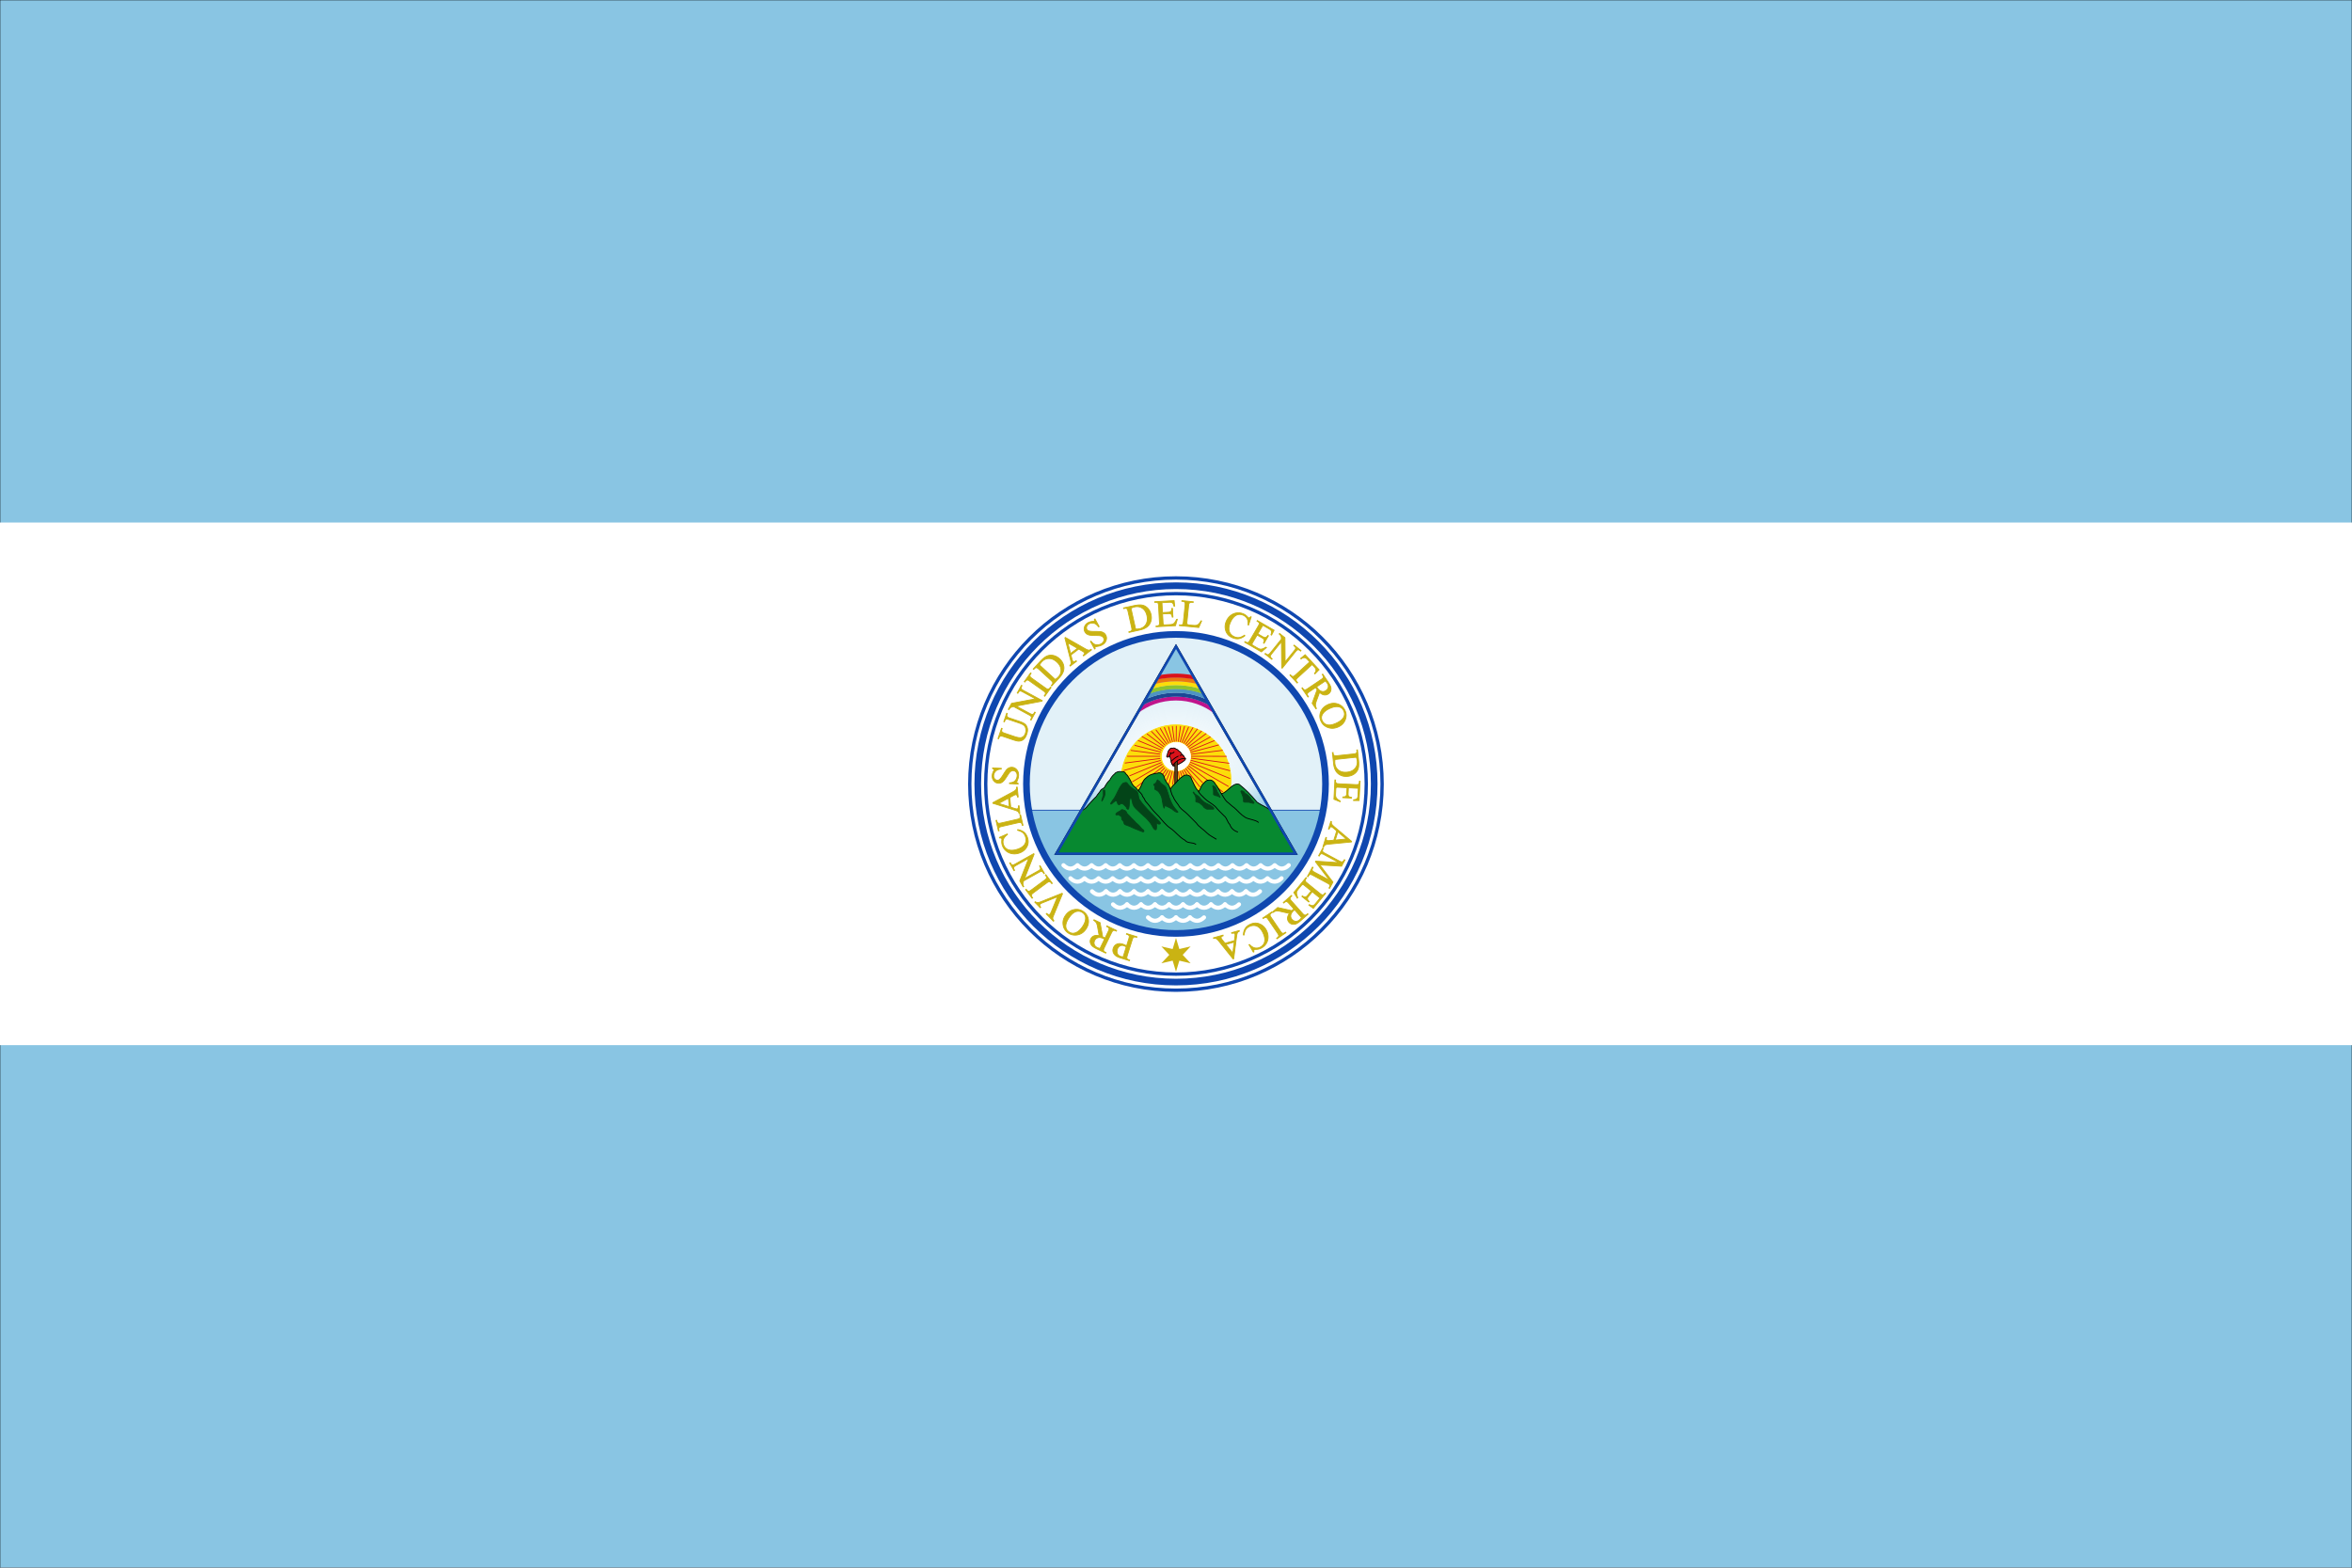 <svg width="750" height="500" xmlns:xlink="http://www.w3.org/1999/xlink" xmlns="http://www.w3.org/2000/svg"><defs><filter id="d" x="-.195" width="1.389" y="-.195" height="1.389" color-interpolation-filters="sRGB"><feGaussianBlur stdDeviation="2.357"/></filter><filter id="c" color-interpolation-filters="sRGB" x="-.064" y="-.064" width="1.128" height="1.128"><feGaussianBlur stdDeviation="3.304"/></filter><radialGradient xlink:href="#a" id="b" gradientUnits="userSpaceOnUse" gradientTransform="matrix(.991 0 0 .681 122.954 430.202)" spreadMethod="pad" cx="251.395" cy="92.362" fx="251.395" fy="92.362" r="145.429"/><linearGradient id="a"><stop style="stop-color:#89c5e3;stop-opacity:0" offset="0"/><stop offset=".7" style="stop-color:#89c5e3;stop-opacity:.236"/><stop style="stop-color:#89c5e3;stop-opacity:1" offset="1"/></linearGradient></defs><path style="fill:#89c5e3;stroke:#000;stroke-width:.159;stroke-miterlimit:4;stroke-opacity:1;stroke-dasharray:none" d="M0 0h750v500H0z"/><path style="fill:#fff" d="M0 166.667h750v166.667H0z"/><g transform="matrix(.265 0 0 .265 276.407 110.562)"><circle transform="translate(570.077 -239.387) scale(1.296)" style="color:#000;display:inline;overflow:visible;visibility:visible;fill:#fff;stroke:#0f47af;stroke-width:3.088;stroke-miterlimit:4;stroke-dasharray:none;marker:none;enable-background:accumulate" cx="-152.857" cy="590.934" r="191.429"/><path d="M372.047 346.275c-99.362 0-179.906 80.544-179.906 179.906 0 11.148 1.153 22.007 3.094 32.594H548.86c1.94-10.587 3.093-21.446 3.093-32.594 0-99.362-80.544-179.906-179.906-179.906z" style="color:#000;display:inline;overflow:visible;visibility:visible;fill:#e2f1f8;fill-opacity:1;stroke:none;stroke-width:8.512;marker:none;enable-background:accumulate"/><circle style="color:#000;display:inline;overflow:visible;visibility:visible;fill:none;stroke:#0f47af;stroke-width:3.345;stroke-miterlimit:4;stroke-dasharray:none;marker:none;enable-background:accumulate" transform="matrix(1.196 0 0 1.196 554.848 -180.513)" cx="-152.857" cy="590.934" r="191.429"/><circle transform="matrix(1.246 0 0 1.246 562.491 -210.06)" style="color:#000;display:inline;overflow:visible;visibility:visible;fill:none;stroke:#0f47af;stroke-width:6.421;stroke-miterlimit:4;stroke-dasharray:none;marker:none;enable-background:accumulate" cx="-152.857" cy="590.934" r="191.429"/><path d="M548.969 558.063H195.125c15.073 84.124 88.476 148.03 176.938 148.03 88.46 0 161.833-63.906 176.906-148.03z" style="color:#000;display:inline;overflow:visible;visibility:visible;fill:#89c5e3;stroke:none;stroke-width:1;marker:none;enable-background:accumulate"/><path style="fill:none;stroke:#0f47af;stroke-width:1px;stroke-linecap:butt;stroke-linejoin:miter;stroke-opacity:1" d="M197.737 557.893h349.008"/><circle style="color:#000;display:inline;overflow:visible;visibility:visible;fill:none;stroke:#0f47af;stroke-width:8.512;stroke-miterlimit:4;stroke-dasharray:none;marker:none;enable-background:accumulate" transform="matrix(.94 0 0 .94 515.708 -29.199)" cx="-152.857" cy="590.934" r="191.429"/><path style="color:#000;display:inline;overflow:visible;visibility:visible;fill:#cab313;stroke:#cab313;stroke-width:2.178;stroke-linecap:butt;stroke-linejoin:miter;stroke-miterlimit:4;stroke-dasharray:none;stroke-dashoffset:0;stroke-opacity:1;marker:none;enable-background:accumulate" d="m382.764 747.57-9.193-8.629-9.192 8.629 2.876-12.275-12.069-3.647 12.07-3.647-2.877-12.275 9.192 8.628 9.193-8.628-2.876 12.275 12.069 3.647-12.07 3.647z" transform="matrix(-.795 -.459 .459 -.795 333.202 1485.123)"/><g style="font-style:normal;font-variant:normal;font-weight:400;font-stretch:normal;font-size:45.5px;line-height:100%;font-family:'Times New Roman';-inkscape-font-specification:'Times New Roman';text-align:start;writing-mode:lr-tb;text-anchor:start;fill:#cab313;fill-opacity:1;stroke:#cab313;stroke-width:1.002"><path d="m312.849 719.512 2.614-8.377c.564-1.81.717-2.996.458-3.558-.343-.79-1.06-1.354-2.148-1.694l-1.103-.344.245-.784 12.322 3.844-.245.785-1.081-.338c-1.216-.38-2.21-.255-2.98.374-.419.35-.884 1.345-1.396 2.985l-5.797 18.579c-.564 1.81-.724 2.993-.48 3.55.358.795 1.081 1.362 2.17 1.702l1.082.337-.245.785-10.54-3.289c-2.574-.803-4.52-1.7-5.84-2.694-1.319-.994-2.291-2.278-2.917-3.854-.625-1.576-.668-3.227-.13-4.952.732-2.347 2.102-4.014 4.109-5.001 2.007-.988 4.424-1.04 7.252-.158.693.216 1.427.5 2.202.85.775.35 1.59.768 2.448 1.252zm-.377 1.21a32.878 32.878 0 0 0-1.894-.941 13.142 13.142 0 0 0-1.452-.57c-1.47-.458-2.917-.285-4.34.52-1.422.805-2.416 2.113-2.98 3.923-.389 1.244-.495 2.48-.319 3.706s.648 2.25 1.416 3.071c.767.821 1.745 1.417 2.933 1.788.721.225 1.689.38 2.904.464zM273.941 688.146l7.25 3.482 3.094 17.112c.694.3 1.255.553 1.682.758a23.618 23.618 0 0 1 1.162.608l3.79-7.89c.82-1.71 1.143-2.861.968-3.455-.225-.83-.845-1.49-1.86-1.977l-1.061-.51.356-.74 11.635 5.587-.355.741-1.022-.49c-1.148-.552-2.149-.572-3.002-.062-.479.28-1.09 1.193-1.834 2.742l-8.426 17.544c-.82 1.709-1.143 2.86-.968 3.453.239.838.872 1.503 1.9 1.997l1.021.49-.356.742-9.893-4.752c-2.884-1.385-4.909-2.616-6.076-3.694-1.166-1.078-1.956-2.41-2.369-3.996-.412-1.587-.244-3.161.507-4.724.801-1.668 2.04-2.856 3.719-3.562 1.678-.705 3.78-.764 6.307-.175l-1.866-10.483c-.423-2.405-.953-4.122-1.593-5.152-.639-1.03-1.66-1.98-3.066-2.853zm12.582 23.221a20.991 20.991 0 0 1-.656-.327 14.683 14.683 0 0 0-.456-.231c-2.59-1.244-4.812-1.621-6.665-1.131-1.854.49-3.198 1.602-4.031 3.338-.815 1.696-.946 3.33-.394 4.9.551 1.572 1.702 2.777 3.45 3.617.775.372 1.884.748 3.328 1.13zM242.697 703.804c-3.184-2.27-5.082-5.445-5.692-9.526-.61-4.082.374-7.932 2.952-11.55 2.657-3.727 6.037-5.983 10.143-6.767 4.106-.785 7.829.014 11.17 2.395 3.377 2.406 5.36 5.629 5.947 9.667.587 4.037-.478 7.962-3.194 11.773-2.777 3.896-6.369 6.129-10.776 6.698-3.825.493-7.342-.403-10.55-2.69zm1.285-1.076c2.195 1.565 4.536 2.006 7.024 1.323 3.096-.849 6.037-3.227 8.822-7.135 2.854-4.004 4.194-7.696 4.02-11.076-.146-2.577-1.298-4.635-3.457-6.174-2.304-1.642-4.847-2.1-7.63-1.372-2.782.727-5.553 3.026-8.312 6.898-2.992 4.197-4.396 7.916-4.214 11.156.158 2.586 1.407 4.713 3.747 6.38zM203.17 667.07l.59-.573c.882.63 1.689.971 2.421 1.023 1.068.057 2.35-.218 3.845-.826l25.707-10.34.573.59-10.751 26.197c-.553 1.343-.853 2.203-.9 2.58a3.895 3.895 0 0 0 .18 1.73c.19.568.58 1.208 1.167 1.917l-.59.574-8.58-8.824.59-.573c1.065.905 1.865 1.387 2.398 1.447a1.62 1.62 0 0 0 1.374-.468c.53-.516 1.122-1.566 1.772-3.149l7.319-17.808-17.46 7.062c-1.717.699-2.814 1.28-3.292 1.745-.308.3-.453.74-.435 1.321.018.582.325 1.296.92 2.142.042.063.114.17.216.317l-.589.573zM215.734 634.484l.659-.491 7.716 10.348-.659.491-.637-.855c-.744-.997-1.575-1.505-2.493-1.522-.593-.002-1.613.538-3.062 1.618l-15.601 11.634c-1.223.912-1.973 1.591-2.25 2.038-.208.34-.282.774-.221 1.301.105.735.37 1.388.794 1.958l.638.854-.66.492-7.715-10.348.659-.491.65.872c.735.986 1.562 1.487 2.48 1.505.601.013 1.626-.52 3.075-1.6l15.601-11.635c1.223-.912 1.973-1.59 2.25-2.037.208-.34.278-.78.208-1.32a4.087 4.087 0 0 0-.781-1.939zM189.246 648.631l-4.006-7.127 10.67-27.126-15.145 8.513c-1.613.908-2.519 1.654-2.716 2.24-.274.783-.12 1.691.46 2.724l.512.91-.716.403-5.14-9.14.717-.404.523.93c.624 1.11 1.403 1.71 2.335 1.796.573.052 1.595-.336 3.067-1.163l22.136-12.444.392.697-11.415 29.203 16.17-9.091c1.615-.907 2.524-1.648 2.728-2.221.267-.796.113-1.704-.46-2.724l-.523-.93.717-.402 5.138 9.14-.716.404-.512-.91c-.631-1.124-1.413-1.729-2.346-1.816-.573-.052-1.595.336-3.067 1.163l-18.263 10.267c-.462 1.262-.725 2.17-.787 2.724-.063.553-.003 1.28.18 2.18.094.439.355 1.04.784 1.801zM160.906 589.22l9.404-4.114.233.648c-2.574 1.902-4.207 3.882-4.9 5.94-.691 2.06-.633 4.21.173 6.455.677 1.881 1.766 3.41 3.267 4.586 1.5 1.176 3.453 1.823 5.857 1.943 2.404.119 5.16-.38 8.268-1.498 2.565-.922 4.64-2.133 6.226-3.632 1.585-1.499 2.583-3.254 2.993-5.267.41-2.012.233-4.078-.529-6.196-.661-1.84-1.639-3.322-2.933-4.446-1.293-1.125-3.414-2.11-6.362-2.954l.185-.798c3.034.514 5.477 1.509 7.33 2.983 1.852 1.475 3.247 3.515 4.184 6.121 1.689 4.697 1.255 8.961-1.302 12.793-1.9 2.855-4.607 4.915-8.12 6.178-2.829 1.017-5.656 1.318-8.482.901-2.825-.416-5.29-1.501-7.392-3.256-2.102-1.754-3.627-3.948-4.575-6.582-.736-2.05-.961-4.25-.675-6.604.097-.696.1-1.17.01-1.42a1.467 1.467 0 0 0-.751-.84c-.507-.227-1.122-.297-1.846-.21zM185.37 562.315l.802-.184 2.89 12.58-.802.185-.238-1.04c-.279-1.212-.835-2.011-1.668-2.397-.542-.24-1.693-.159-3.454.246l-18.968 4.357c-1.487.342-2.447.661-2.88.958-.328.228-.57.595-.727 1.102a4.211 4.211 0 0 0-.062 2.112l.239 1.039-.801.184-2.89-12.58.8-.184.244 1.06c.276 1.199.83 1.99 1.663 2.377.545.255 1.698.18 3.46-.225l18.967-4.357c1.487-.342 2.447-.661 2.88-.958.328-.228.568-.602.722-1.124.204-.7.226-1.397.067-2.09zM173.25 541.351l1.158 11.606 4.934 1.563c1.214.385 2.108.548 2.683.491.457-.045.837-.303 1.14-.772.303-.47.434-1.431.393-2.886l.818-.082.941 9.44-.818.082c-.345-1.231-.714-2.013-1.104-2.346-.783-.681-2.303-1.37-4.56-2.068l-25.723-8.086-.077-.773 23.896-12.921c1.92-1.04 3.145-1.933 3.674-2.677.528-.745.768-1.733.72-2.964l.818-.081 1.18 11.827-.818.082c-.178-1.188-.458-1.975-.839-2.362-.38-.386-.814-.555-1.3-.506-.649.065-1.644.461-2.985 1.19zm-1.574.782-11.607 6.293 12.635 4.01zM152.76 505.752l10.404.575-.045.82c-2.012.156-3.628.545-4.849 1.168-1.22.622-2.214 1.55-2.98 2.783-.765 1.234-1.185 2.53-1.26 3.891-.085 1.538.314 2.836 1.198 3.893.883 1.058 1.924 1.62 3.122 1.686.917.05 1.77-.221 2.559-.815 1.16-.856 2.76-2.955 4.798-6.3 1.664-2.726 2.927-4.58 3.79-5.564.863-.983 1.857-1.722 2.982-2.216a7.522 7.522 0 0 1 3.484-.642c2.277.126 4.192 1.118 5.743 2.977 1.551 1.858 2.25 4.177 2.096 6.958a14.46 14.46 0 0 1-.335 2.451c-.1.454-.422 1.39-.967 2.806-.546 1.416-.83 2.316-.85 2.7-.021.37.074.669.284.895.21.227.66.411 1.349.553l-.046.821-10.315-.57.046-.82c2.18-.266 3.824-.694 4.932-1.286 1.109-.591 2.055-1.536 2.838-2.836.784-1.299 1.22-2.747 1.309-4.344.102-1.849-.306-3.336-1.222-4.462-.917-1.126-2.041-1.726-3.372-1.8-.74-.04-1.498.122-2.274.487-.777.365-1.514.958-2.212 1.78-.476.552-1.506 2.075-3.09 4.568-1.584 2.494-2.835 4.26-3.753 5.3-.918 1.04-1.91 1.812-2.976 2.317-1.066.504-2.22.722-3.463.654-2.159-.12-3.973-1.05-5.441-2.793-1.469-1.743-2.133-3.893-1.991-6.452.088-1.597.574-3.268 1.456-5.014.416-.808.633-1.382.652-1.722.02-.385-.076-.705-.292-.962-.216-.257-.667-.478-1.354-.665zM166.896 450.474l-.778-.265 3.434-10.096.778.265-.365 1.072c-.381 1.122-.205 2.144.53 3.067.334.442 1.294.933 2.878 1.472l11.569 3.934c2.86.973 4.983 2.012 6.367 3.116 1.384 1.105 2.358 2.68 2.922 4.726.563 2.045.359 4.498-.614 7.359-1.059 3.113-2.402 5.292-4.03 6.537a9.264 9.264 0 0 1-5.52 1.948c-1.401.024-3.82-.548-7.255-1.717l-11.147-3.791c-1.753-.596-2.985-.746-3.697-.448-.711.298-1.25.987-1.618 2.066l-.365 1.073-.778-.265 4.192-12.325.779.264-.372 1.094c-.401 1.178-.316 2.146.256 2.903.386.523 1.378 1.056 2.976 1.6l12.43 4.227c1.109.377 2.412.707 3.912.99 1.5.283 2.74.294 3.72.033.98-.26 1.9-.804 2.76-1.63.86-.826 1.538-1.969 2.034-3.427.634-1.865.795-3.672.483-5.42-.313-1.75-1.012-3.11-2.097-4.082-1.086-.971-3.143-1.972-6.172-3.002l-11.547-3.928c-1.78-.605-2.962-.788-3.545-.548-.803.337-1.388 1.045-1.755 2.125zM171.52 435.402l3.905-7.183 28.647-5.393-15.265-8.296c-1.627-.885-2.74-1.254-3.342-1.109-.809.185-1.496.797-2.061 1.838l-.5.918-.721-.393 5.007-9.213.722.392-.509.937c-.608 1.12-.701 2.097-.28 2.933.262.513 1.134 1.172 2.617 1.979l22.312 12.126-.382.702-30.8 5.867 16.3 8.858c1.626.884 2.736 1.26 3.33 1.128.816-.198 1.503-.81 2.062-1.838l.509-.937.722.392-5.007 9.214-.722-.393.498-.917c.616-1.132.712-2.117.29-2.953-.26-.513-1.133-1.172-2.616-1.978l-18.408-10.004c-1.315.28-2.224.54-2.726.781-.502.242-1.085.679-1.75 1.312-.322.314-.692.855-1.109 1.623zM221.962 408.74l.668.478-7.513 10.496-.669-.479.621-.867c.724-1.012.955-1.958.693-2.838-.179-.565-1.003-1.373-2.472-2.425l-15.825-11.329c-1.24-.888-2.115-1.396-2.625-1.524-.387-.095-.823-.033-1.307.185a4.212 4.212 0 0 0-1.623 1.351l-.62.868-.67-.479 7.515-10.496.668.479-.634.885c-.715 1-.942 1.94-.68 2.82.17.577.99 1.391 2.46 2.443l15.824 11.329c1.24.888 2.115 1.396 2.625 1.524.387.095.827.027 1.32-.203a4.087 4.087 0 0 0 1.61-1.333zM223.423 407.336l-.604-.557.768-.833c.864-.936 1.177-1.877.94-2.82-.138-.572-.833-1.435-2.085-2.59l-14.305-13.196c-1.382-1.276-2.388-1.922-3.018-1.938-.87-.018-1.692.393-2.466 1.231l-.768.833-.604-.558 8.315-9.013c3.054-3.31 5.752-5.48 8.095-6.513 2.343-1.033 4.875-1.266 7.597-.7 2.722.567 5.231 1.91 7.528 4.03 3.08 2.841 4.792 6.153 5.133 9.933.37 4.23-1.43 8.496-5.397 12.796zm4.23-7.796c1.58-1.101 2.802-2.12 3.666-3.056 2.33-2.526 3.376-5.44 3.138-8.742-.238-3.303-1.875-6.355-4.912-9.157-3.06-2.822-6.239-4.214-9.54-4.175-3.3.038-6.155 1.364-8.565 3.976-.904.98-1.775 2.242-2.615 3.785zM255.622 363.004l-9.255 7.099 1.272 5.016c.312 1.235.644 2.082.996 2.54.28.364.698.552 1.257.562.558.01 1.445-.385 2.66-1.186l.5.652-7.528 5.773-.5-.652c.864-.942 1.335-1.667 1.412-2.175.167-1.024-.048-2.679-.644-4.965l-6.68-26.123.616-.474 23.573 13.504c1.895 1.085 3.3 1.655 4.21 1.712.912.057 1.878-.26 2.899-.949l.5.653-9.431 7.233-.5-.652c.915-.777 1.437-1.43 1.565-1.957.127-.527.042-.984-.255-1.372-.397-.517-1.258-1.154-2.585-1.91zm-1.494-.926-11.464-6.55 3.25 12.851zM275.082 326.827l4.992 9.146-.721.394c-1.192-1.628-2.374-2.796-3.546-3.506-1.173-.71-2.485-1.066-3.936-1.067-1.452 0-2.776.326-3.972.979-1.352.738-2.244 1.76-2.678 3.069-.433 1.308-.363 2.488.212 3.541.44.806 1.12 1.388 2.042 1.746 1.338.535 3.965.789 7.881.76 3.194-.022 5.436.075 6.727.29 1.29.215 2.441.67 3.454 1.367a7.522 7.522 0 0 1 2.381 2.623c1.093 2.002 1.258 4.152.496 6.45-.762 2.297-2.366 4.113-4.81 5.447-.767.419-1.52.754-2.26 1.006-.439.155-1.403.374-2.895.656-1.49.283-2.405.516-2.743.7-.325.178-.529.416-.61.714-.083.298-.003.777.24 1.438l-.722.393-4.95-9.068.722-.393c1.374 1.713 2.605 2.885 3.691 3.515 1.087.63 2.388.937 3.906.919 1.517-.019 2.977-.41 4.381-1.177 1.626-.887 2.675-2.017 3.15-3.39.474-1.372.391-2.643-.247-3.813-.355-.65-.892-1.21-1.612-1.677-.72-.468-1.612-.782-2.678-.943-.72-.113-2.557-.186-5.511-.219s-5.115-.165-6.482-.398c-1.367-.232-2.546-.669-3.537-1.309-.99-.64-1.784-1.507-2.38-2.599-1.036-1.898-1.2-3.93-.493-6.096.707-2.167 2.186-3.864 4.435-5.091 1.404-.767 3.08-1.235 5.03-1.404.905-.073 1.507-.19 1.806-.354.338-.184.56-.436.664-.754.105-.319.055-.82-.148-1.501zM315.74 343.02l-.178-.803 1.106-.246c1.243-.276 2.037-.87 2.38-1.78.213-.549.134-1.654-.235-3.317l-4.222-18.998c-.408-1.837-.865-2.941-1.373-3.314-.705-.51-1.615-.642-2.728-.395l-1.106.246-.178-.803 11.971-2.66c4.396-.976 7.85-1.22 10.364-.732 2.513.489 4.726 1.742 6.638 3.76 1.913 2.017 3.208 4.552 3.886 7.602.909 4.092.425 7.788-1.451 11.088-2.11 3.685-6.02 6.162-11.731 7.43zm7.921-3.991c1.926-.003 3.511-.143 4.754-.42 3.355-.745 5.876-2.541 7.565-5.39 1.688-2.848 2.084-6.29 1.188-10.323-.903-4.063-2.72-7.02-5.453-8.87-2.732-1.851-5.834-2.391-9.304-1.62-1.301.289-2.737.828-4.306 1.617zM355.102 307.298l.656 11.89 6.61-.364c1.716-.095 2.848-.417 3.396-.966.731-.723 1.094-1.944 1.088-3.665l.821-.045.577 10.47-.82.046c-.288-1.453-.547-2.38-.777-2.783-.295-.503-.753-.886-1.376-1.148-.623-.263-1.562-.36-2.82-.29l-6.61.365.547 9.916c.073 1.33.177 2.137.311 2.419.134.282.354.5.659.653.305.154.872.208 1.7.162l5.102-.28c1.7-.095 2.93-.281 3.685-.56.756-.28 1.47-.786 2.141-1.52.867-.967 1.73-2.402 2.589-4.303l.887-.05-2.18 7.686-23.18 1.278-.046-.82 1.065-.06a4.225 4.225 0 0 0 1.99-.621c.46-.263.763-.635.907-1.118.144-.483.175-1.456.095-2.92l-1.078-19.543c-.105-1.908-.362-3.073-.771-3.496-.565-.562-1.469-.809-2.71-.74l-1.066.058-.045-.82 23.181-1.278.696 6.57-.865.047c-.398-1.565-.801-2.633-1.211-3.204-.41-.57-.993-.99-1.75-1.26-.603-.19-1.652-.243-3.146-.16zM401.795 329.042l.714.229-3.389 7.874-23.208-2.353.083-.817 1.127.114c1.267.128 2.215-.192 2.844-.962.357-.44.622-1.515.796-3.225l1.96-19.34c.19-1.872.102-3.064-.262-3.577-.51-.707-1.331-1.118-2.466-1.233l-1.127-.114.083-.818 13.571 1.376-.083.818c-1.59-.176-2.72-.142-3.393.102-.672.245-1.15.59-1.434 1.038-.284.448-.516 1.563-.696 3.346l-1.91 18.833c-.123 1.223-.09 2.075.099 2.555.145.328.395.584.748.768.354.185 1.496.375 3.426.57l2.188.223c2.299.233 3.93.227 4.892-.018.963-.245 1.871-.76 2.725-1.544.854-.784 1.758-2.066 2.712-3.845zM461.76 324.448l-3.157 9.768-.64-.256c.284-3.188-.116-5.723-1.198-7.606-1.082-1.884-2.73-3.267-4.946-4.151-1.857-.741-3.723-.94-5.598-.596-1.876.344-3.655 1.376-5.339 3.096-1.683 1.72-3.137 4.114-4.361 7.182-1.01 2.53-1.48 4.887-1.41 7.068.07 2.18.723 4.092 1.958 5.733 1.235 1.64 2.898 2.879 4.988 3.713 1.816.725 3.574.976 5.273.753 1.7-.222 3.843-1.157 6.43-2.804l.475.668c-2.397 1.93-4.761 3.1-7.093 3.508-2.332.409-4.784.1-7.357-.927-4.636-1.85-7.54-5.002-8.712-9.457-.877-3.316-.624-6.708.76-10.174 1.114-2.793 2.764-5.108 4.95-6.947 2.185-1.84 4.63-2.964 7.338-3.374 2.708-.41 5.361-.097 7.961.94 2.022.808 3.82 2.099 5.391 3.874.457.534.81.85 1.057.949.371.148.747.146 1.126-.005.506-.23.967-.643 1.381-1.243zM475.648 334.45l-5.98 10.297 5.724 3.325c1.486.863 2.608 1.216 3.368 1.058 1.008-.203 1.982-1.024 2.922-2.466l.711.413-5.267 9.068-.71-.413c.556-1.372.85-2.29.879-2.752.03-.582-.144-1.154-.52-1.715-.376-.561-1.109-1.158-2.198-1.79l-5.725-3.326-4.987 8.588c-.67 1.152-1.026 1.883-1.069 2.193-.042.309.022.612.192.908.171.296.615.652 1.332 1.069l4.419 2.566c1.473.856 2.601 1.374 3.386 1.556.785.182 1.66.15 2.625-.094 1.255-.333 2.764-1.058 4.526-2.175l.769.446-6.042 5.226-20.076-11.66.413-.711.922.535a4.225 4.225 0 0 0 2.005.574c.529.033.986-.113 1.371-.437.386-.324.947-1.12 1.683-2.388l9.83-16.925c.96-1.653 1.385-2.767 1.276-3.345-.164-.78-.784-1.483-1.86-2.108l-.922-.535.413-.711 20.076 11.66-3.026 5.874-.75-.435c.528-1.527.777-2.641.748-3.343-.03-.702-.286-1.374-.77-2.015-.4-.49-1.248-1.11-2.541-1.861zM495.703 344.273l6.378 5.115.235 29.149 10.868-13.554c1.158-1.445 1.72-2.476 1.683-3.093-.039-.828-.52-1.613-1.444-2.354l-.815-.654.514-.641 8.181 6.56-.514.641-.832-.667c-.994-.797-1.94-1.061-2.837-.794-.551.166-1.354.907-2.41 2.225l-15.886 19.811-.624-.5-.319-31.353-11.605 14.473c-1.158 1.445-1.725 2.471-1.7 3.08.05.837.531 1.622 1.444 2.354l.832.667-.514.641-8.181-6.56.514-.641.815.653c1.005.806 1.956 1.075 2.854.808.55-.166 1.354-.907 2.41-2.225l13.107-16.345c-.043-1.344-.138-2.284-.287-2.82-.148-.538-.476-1.189-.981-1.955-.252-.373-.719-.833-1.4-1.38zM542.892 387.853l-4.971 5.03-.572-.62c.805-.963 1.308-1.728 1.51-2.296.32-.92.373-1.798.156-2.635-.217-.837-.747-1.714-1.59-2.629l-2.874-3.122-16.933 15.59c-1.362 1.255-2.076 2.184-2.143 2.79-.077.835.281 1.683 1.074 2.544l.707.768-.604.557-8.653-9.398.604-.557.723.785c.863.937 1.758 1.34 2.686 1.211.569-.081 1.475-.694 2.717-1.837l16.932-15.59-2.452-2.665c-.954-1.035-1.707-1.7-2.26-1.995-.73-.376-1.574-.495-2.533-.357-.96.139-1.976.632-3.049 1.478l-.571-.62 5.438-4.525zM539.093 434.79l-4.506-6.66 5.953-16.34a48.95 48.95 0 0 1-1.07-1.502 23.604 23.604 0 0 1-.698-1.11l-7.25 4.904c-1.57 1.063-2.43 1.894-2.578 2.495-.224.831-.02 1.713.61 2.646l.66.975-.681.46-7.233-10.69.68-.461.636.938c.714 1.055 1.567 1.577 2.562 1.566.554 0 1.543-.48 2.966-1.443l16.12-10.905c1.57-1.063 2.429-1.894 2.577-2.495.216-.844.005-1.738-.634-2.682l-.635-.939.68-.46 6.15 9.09c1.793 2.65 2.921 4.734 3.385 6.253.465 1.519.475 3.067.032 4.646-.443 1.578-1.383 2.853-2.818 3.824-1.533 1.037-3.203 1.438-5.008 1.202-1.805-.237-3.65-1.246-5.535-3.028l-3.673 9.995c-.847 2.29-1.254 4.04-1.221 5.252.033 1.211.436 2.548 1.21 4.01zm.838-26.397c.158.233.292.438.402.614.11.176.202.319.277.43 1.61 2.38 3.339 3.825 5.187 4.336 1.848.511 3.57.227 5.164-.851 1.558-1.054 2.495-2.399 2.81-4.034.316-1.635-.07-3.256-1.157-4.863-.482-.712-1.25-1.596-2.304-2.653zM573.988 436.967c1.61 3.563 1.653 7.262.127 11.096-1.526 3.835-4.313 6.667-8.362 8.497-4.17 1.885-8.227 2.134-12.17.747-3.943-1.388-6.76-3.951-8.449-7.69-1.708-3.779-1.8-7.56-.276-11.346 1.524-3.785 4.418-6.641 8.683-8.569 4.36-1.97 8.587-2.093 12.682-.368 3.554 1.498 6.143 4.043 7.765 7.633zm-1.652.283c-1.11-2.456-2.911-4.015-5.404-4.676-3.104-.825-6.842-.249-11.215 1.728-4.48 2.025-7.496 4.542-9.046 7.55-1.17 2.301-1.21 4.66-.118 7.075 1.165 2.578 3.133 4.253 5.904 5.024 2.77.772 6.322.178 10.654-1.78 4.697-2.122 7.781-4.63 9.254-7.522 1.164-2.314 1.155-4.78-.029-7.399zM558.787 487.331l.817-.088.12 1.127c.136 1.267.638 2.122 1.504 2.565.52.272 1.628.317 3.322.136L583.9 489c1.87-.2 3.02-.532 3.446-.995.587-.643.82-1.532.698-2.666l-.12-1.127.817-.087 1.305 12.194c.48 4.477.336 7.937-.43 10.38-.767 2.443-2.26 4.502-4.479 6.177-2.219 1.675-4.882 2.678-7.99 3.011-4.167.446-7.785-.448-10.855-2.681-3.426-2.508-5.45-6.671-6.073-12.488zm3.08 8.317c-.212 1.915-.25 3.505-.115 4.772.366 3.416 1.87 6.123 4.511 8.12 2.642 1.996 6.017 2.774 10.126 2.334 4.138-.443 7.28-1.919 9.424-4.427 2.145-2.509 3.028-5.53 2.65-9.065-.142-1.325-.517-2.812-1.126-4.46zM589.794 530.258l-11.893-.6-.334 6.611c-.087 1.716.114 2.876.603 3.479.641.803 1.818 1.293 3.53 1.468l-.042.821-10.473-.529.041-.82c1.475-.134 2.425-.294 2.85-.48.53-.24.96-.656 1.286-1.247.327-.592.522-1.516.585-2.773l.334-6.613-9.918-.501c-1.331-.067-2.144-.05-2.438.055-.295.103-.535.299-.72.586-.185.287-.298.845-.34 1.674l-.258 5.103c-.086 1.701-.03 2.942.168 3.723.198.782.626 1.545 1.285 2.29.871.963 2.207 1.973 4.007 3.028l-.045.887-7.412-2.977 1.172-23.187.82.041-.053 1.065c-.036.71.1 1.392.408 2.045.213.486.551.825 1.016 1.02.465.193 1.43.327 2.894.401l19.548.989c1.908.096 3.094-.037 3.557-.4.619-.502.96-1.374 1.022-2.617l.054-1.065.821.042-1.172 23.187h-6.607l.044-.866c1.598-.23 2.703-.52 3.314-.867.61-.347 1.09-.883 1.438-1.607.252-.58.415-1.617.491-3.111zM560.487 592.565l3.442-11.144-3.94-3.356c-.97-.827-1.73-1.325-2.282-1.496-.439-.135-.889-.045-1.35.27-.462.314-.956 1.15-1.483 2.506l-.786-.243 2.8-9.064.785.243c-.16 1.268-.124 2.132.107 2.59.456.932 1.589 2.158 3.398 3.678l20.563 17.441-.23.743-27.039 2.625c-2.173.212-3.648.559-4.425 1.04-.776.48-1.381 1.298-1.815 2.45l-.785-.242 3.507-11.357.786.243c-.298 1.163-.346 1.997-.145 2.501.201.504.535.828 1.002.972.623.192 1.694.213 3.213.062zm1.754-.11 13.14-1.289-10.085-8.602zM538.804 617.775l27.837 1.785-17.716-9.554c-1.63-.878-2.742-1.25-3.335-1.117-.808.187-1.493.802-2.056 1.845l-.506.939-.723-.39 4.977-9.23.723.39-.506.939c-.604 1.12-.694 2.099-.27 2.934.263.511 1.138 1.168 2.624 1.97l17.325 9.342c1.174.633 2.091.96 2.753.98.477.021.974-.144 1.492-.496.518-.351 1.068-1.068 1.652-2.15l.723.39-4.049 7.509-25.936-1.567 15.644 20.652-4.05 7.51-.723-.39.496-.92c.612-1.134.705-2.119.28-2.953-.262-.512-1.137-1.169-2.623-1.97l-17.325-9.343c-1.63-.879-2.745-1.245-3.346-1.097-.808.187-1.493.802-2.055 1.845l-.496.919-.723-.39 6.073-11.264.724.39-.506.939c-.612 1.134-.702 2.112-.27 2.934.263.511 1.137 1.168 2.623 1.97l17.717 9.553-16.797-22.259zM543.98 662.108l-9.23-7.525-4.184 5.132c-1.085 1.332-1.61 2.385-1.573 3.16.041 1.028.7 2.119 1.975 3.273l-.519.637-8.128-6.626.52-.637c1.267.766 2.127 1.2 2.58 1.3.57.122 1.162.04 1.775-.243s1.318-.913 2.113-1.889l4.183-5.131-7.697-6.275c-1.033-.843-1.699-1.31-1.998-1.4a1.397 1.397 0 0 0-.927.047c-.319.122-.74.505-1.264 1.148l-3.23 3.96c-1.075 1.32-1.765 2.354-2.068 3.1-.303.747-.41 1.616-.319 2.607.132 1.292.61 2.896 1.437 4.812l-.561.689-4.212-6.788 14.67-17.995.636.52-.674.826a4.225 4.225 0 0 0-.88 1.89c-.117.517-.045.991.215 1.423.26.431.958 1.11 2.094 2.037l15.171 12.367c1.48 1.208 2.515 1.802 3.103 1.785.796-.04 1.587-.54 2.373-1.505l.674-.827.637.52-14.67 17.994-5.324-3.91.547-.672c1.425.76 2.487 1.181 3.184 1.263.698.081 1.402-.067 2.11-.444.547-.319 1.293-1.058 2.238-2.218zM487.328 678.783l6.026-5.327 16.97 3.8c.546-.522.996-.94 1.351-1.254a23.593 23.593 0 0 1 1.012-.835l-5.797-6.558c-1.256-1.42-2.19-2.166-2.806-2.235-.853-.115-1.701.2-2.545.945l-.882.78-.544-.616 9.671-8.549.545.616-.85.75c-.954.844-1.362 1.758-1.223 2.743.071.55.676 1.468 1.813 2.756l12.89 14.582c1.255 1.42 2.19 2.165 2.805 2.235.864.105 1.724-.22 2.578-.975l.85-.75.544.616-8.224 7.268c-2.397 2.119-4.319 3.506-5.765 4.162-1.447.656-2.981.866-4.603.63-1.623-.237-3.008-1.005-4.155-2.303-1.226-1.387-1.838-2.991-1.836-4.811.002-1.82.765-3.78 2.29-5.88l-10.384-2.355c-2.38-.546-4.169-.724-5.366-.536-1.197.189-2.47.761-3.82 1.717zm26.286-2.567c-.21.187-.396.346-.557.478-.16.131-.29.241-.39.33-2.153 1.903-3.364 3.803-3.633 5.702-.27 1.898.234 3.568 1.509 5.011 1.246 1.41 2.7 2.165 4.362 2.268 1.662.102 3.22-.489 4.673-1.774.644-.569 1.422-1.444 2.334-2.626zM476.115 686.747l-.461-.68 10.682-7.247.461.68-.883.6c-1.03.698-1.573 1.505-1.631 2.422-.028.592.465 1.635 1.48 3.13l10.925 16.106c.857 1.263 1.502 2.042 1.935 2.338.33.224.76.317 1.29.28a4.211 4.211 0 0 0 1.991-.707l.883-.598.461.68-10.682 7.246-.461-.68.9-.611c1.018-.69 1.556-1.493 1.614-2.41.04-.6-.446-1.648-1.46-3.143l-10.927-16.106c-.856-1.262-1.501-2.042-1.935-2.338-.33-.223-.767-.312-1.309-.267a4.087 4.087 0 0 0-1.972.694zM464.31 727.007l-5.22-8.84.616-.309c2.198 2.326 4.361 3.708 6.489 4.146 2.127.438 4.256.121 6.386-.951 1.786-.899 3.172-2.165 4.158-3.797.986-1.632 1.393-3.648 1.22-6.049-.171-2.4-1-5.076-2.485-8.026-1.225-2.434-2.677-4.348-4.357-5.741-1.68-1.393-3.543-2.172-5.59-2.335-2.047-.164-4.076.26-6.087 1.273-1.746.879-3.1 2.028-4.06 3.448-.96 1.42-1.68 3.645-2.163 6.673l-.815-.087c.145-3.074.837-5.62 2.076-7.637 1.24-2.016 3.097-3.648 5.571-4.893 4.459-2.244 8.744-2.328 12.856-.252 3.065 1.541 5.436 3.98 7.114 7.313 1.352 2.686 1.992 5.456 1.92 8.311-.072 2.855-.852 5.432-2.34 7.731-1.487 2.3-3.481 4.078-5.981 5.337-1.945.979-4.103 1.468-6.475 1.468-.702-.012-1.172.043-1.41.162-.357.18-.605.462-.743.847-.164.53-.16 1.15.015 1.858zM430.476 716.41l11.222-3.18.67-5.132c.165-1.263.169-2.173.011-2.728-.125-.442-.445-.77-.96-.987-.516-.215-1.486-.175-2.91.121l-.225-.79 9.127-2.588.224.79c-1.15.558-1.855 1.058-2.115 1.5-.532.89-.944 2.508-1.233 4.854l-3.433 26.744-.748.212-16.925-21.25c-1.361-1.708-2.455-2.756-3.281-3.146-.826-.389-1.841-.451-3.044-.187l-.224-.791 11.435-3.242.224.79c-1.138.385-1.863.798-2.177 1.241-.313.443-.403.9-.27 1.37.178.627.744 1.537 1.698 2.729zm1.047 1.413 8.237 10.32 1.724-13.144z" style="font-style:normal;font-variant:normal;font-weight:400;font-stretch:normal;font-size:45.5px;line-height:100%;font-family:'Times New Roman';-inkscape-font-specification:'Times New Roman';text-align:start;writing-mode:lr-tb;text-anchor:start;fill:#cab313;stroke:#cab313;stroke-width:1.005" transform="matrix(1.007 0 0 1.002 -2.45 .222)"/></g><path style="fill:#fff;stroke:#000;stroke-width:3;stroke-linecap:butt;stroke-linejoin:miter;stroke-miterlimit:4;stroke-dasharray:none;stroke-opacity:1" d="M228.119 610.22h287.857L372.047 360.933Z"/><path style="fill:url(#b);fill-opacity:1;stroke:none" d="M228.119 610.22h287.857L372.047 360.933Z"/><circle style="color:#000;display:inline;overflow:visible;visibility:visible;fill:#fcdd09;fill-opacity:1;fill-rule:nonzero;stroke:#fcdd09;stroke-width:1;stroke-linecap:round;stroke-linejoin:round;stroke-miterlimit:4;stroke-dasharray:none;stroke-dashoffset:0;stroke-opacity:1;marker:none;filter:url(#c);enable-background:accumulate" transform="translate(-496.524 8.571)" cx="868.571" cy="512.719" r="66.071"/><g style="stroke:#da121a;stroke-linecap:round;stroke-linejoin:round"><path d="m372.286 475.014.125-18.188M370.045 475.13l-2.366-18.036M367.759 475.487l-4.723-17.857M365.464 476.184l-7.443-17.859M363.09 476.996l-9.876-17.402M360.982 478.255l-12.946-16.875M358.84 479.594l-16.34-16.518M357.321 481.47l-20-15.358M355.625 483.344l-24.375-14.018M354.196 485.487l-27.5-11.34M353.304 487.898l-30.715-8.036M352.679 490.398l-34.733-4.464M352.5 492.987h-38.929M352.768 495.666c-.357 0-41.875 5.446-41.875 5.446M353.304 498.076l-44.018 11.965M354.286 500.576l-37.857 15.893M355.446 502.63l-35.803 20.982M356.875 505.04l-32.054 24.733M358.304 507.094l-4.733 4.732M360.268 508.97l-3.75 5.178M362.59 510.04l-3.75 6.608M365.268 510.576l-4.822 11.697M367.59 511.023l-4.019 15.268M370 511.916l-1.875 14.643M375 511.737l.893 7.5M377.321 511.29l1.786 5.804M379.554 510.309l2.053 4.642M381.786 509.237l3.303 5.536M383.66 507.72l17.054 22.053M385.536 505.934l18.66 18.928M387.232 504.416l40.893 31.25M388.393 502.273 435 529.237M389.196 500.04l47.59 19.644M389.91 497.809l46.786 12.5M390.446 495.309l45.358 6.071M390.536 492.987l42.232.09M390.179 490.576l37.767-4.732M389.643 488.255l33.571-8.84M388.75 486.29l29.286-12.053M387.768 484.148l25.446-14.375M386.34 482.184l21.785-16.34M384.91 480.309l17.769-17.5M383.482 478.612l14.197-18.303M381.429 477.362l10.89-18.75M379.375 476.29l7.768-18.405M377.143 475.576l5.178-18.455M374.821 475.13l2.679-18.125" style="fill:none;stroke:#da121a;stroke-width:1px;stroke-linecap:round;stroke-linejoin:round;stroke-opacity:1"/></g><circle style="color:#000;display:inline;overflow:visible;visibility:visible;fill:#fff;fill-opacity:1;fill-rule:nonzero;stroke:#fff;stroke-width:.923;stroke-linecap:round;stroke-linejoin:round;stroke-miterlimit:4;stroke-dasharray:none;stroke-dashoffset:0;stroke-opacity:1;marker:none;filter:url(#d);enable-background:accumulate" transform="matrix(1.084 0 0 1.084 -573.742 -41.2)" cx="872.857" cy="493.076" r="15.714"/><path d="M503.235 588.52c-6.106-4.568-11.01-25.096-16.958-30.09-6.568-5.213-9.576-5.362-16.633-10.09-8.625-10.233-13.05-14.73-21.595-21.556-7.847-2.58-13.878 9.382-20.441 10.935-2.678.591-5.386 1.55-9.047 1.284l-130.668 4.747c-8.08 21.887-16.162 43.774-24.243 65.66l251.023 1.01" style="fill:#078930;stroke:#000;stroke-width:1px;stroke-linecap:butt;stroke-linejoin:miter;stroke-opacity:1"/><path d="M471.472 572.773c-2.679-3.148-12.858-3.953-16.2-6.32-5.334-3.224-8.354-7.361-12.995-11.44-3.299-2.247-6.022-5.183-9.212-7.568-2.692-2.873-4.4-6.372-6.529-9.64-2.194-3.613-3.987-7.609-6.681-10.807-1.536-2.93-4.597-6.144-8.292-5.338-3.504-.164-5.648 3.588-8.039 5.755-1.8 2.565-2.398 6.381-4.852 8.474-3.514 2.198-7.597 3.303-11.22 5.325-2.94 1.68-6.417 2.931-8.897 5.062-1.176-.17-.492.606-1.263.757" style="fill:#078930;stroke:#000;stroke-width:1px;stroke-linecap:butt;stroke-linejoin:miter;stroke-opacity:1"/><path d="M363.178 482.66s.914 3.898 2.156 7.695.807 3.662 2.484 6.258c0 0-.06 2.826 10.073-3.025 9.155-5.285 6.676-6.646 6.676-6.646s-3.014-4.347-4.005-4.725c0 0-2.391-4.708-4.751-5.246 0 0-1.776-2.717-4.013-2.732 0 0-1.678-2.239-4.216-1.13 0 0-1.658-.557-3.328.407 0 0-2.474 2.557-2.71 3.435 0 0-1.496 4.25-1.487 5.551 0 0-1.738 1.568-.202 2.582 1.5 1.005 3.418-1.23 2.773-1.987 0 0 2.082-1.588 2.596-3.013 0 0-.488-.847-1.568-.402 0 0 1.247-.155 1.568.402.335.579 0 0 0 0s3.073.126 4.11-1.987c0 0-1.065 2.219-4.11 1.987.696.073 0 0 0 0s-.977 1.96-2.046 2.577z" style="fill:#da121a;stroke:#000;stroke-width:1.129;stroke-linecap:round;stroke-linejoin:round;stroke-miterlimit:4;stroke-dasharray:none" transform="matrix(.886 0 0 .886 42.496 64.126)"/><path d="M373.65 488.552v82.952c-1.65.769-3.206.043-3.206.043v-82.995s3.206-.337 3.206 0z" style="fill:#704d25;stroke:#000;stroke-width:1.129;stroke-miterlimit:4;stroke-dasharray:none" transform="matrix(.886 0 0 .886 42.496 64.126)"/><path style="fill:#da121a;stroke:#000;stroke-width:1.129;stroke-linecap:round;stroke-linejoin:round;stroke-miterlimit:4;stroke-dasharray:none" d="M367.953 496.95c-.443-1.437 3.507-5.5 7.45-7.775 4.009-2.315 9.1-2.344 9.372-2.027.16.175-3.095-4.538-3.996-4.968-.653-.306-5.818 1.755-5.796 1.742-.846.489-.706.32-2.412 1.274-2.966 1.653-6.495 5.057-6.774 5.396-.266.362-1.093.215.282 3.163 1.669 3.61 1.874 3.195 1.874 3.195z" transform="matrix(.886 0 0 .886 42.496 64.126)"/><path style="fill:#078930;stroke:#000;stroke-width:1px;stroke-linecap:butt;stroke-linejoin:miter;stroke-opacity:1" d="M446.626 584.197c-4.461-1.287-8.408-4.446-9.733-8.978-3.123-2.987-3.428-7.846-6.95-10.526-3.703-3.637-7.43-7.24-10.71-11.276-3.948-3.606-8.985-5.854-12.7-9.625-3.027-2.925-6.606-6.15-8.211-9.644-3.738-3.916-5.223-9.196-7.662-13.876-.64-4.616-7.213-6.509-10.834-2.76-4.728 2.512-7.125 7.564-11.367 10.622-1.921 2.858-3.939 5.713-7.084 7.397-3.346 2.485-6.677 5.099-9.842 7.462-2.527 3.716-6.522 6.247-9.315 9.797l.215-.193-.244.245"/><path style="fill:#078930;stroke:#000;stroke-width:1px;stroke-linecap:butt;stroke-linejoin:miter;stroke-opacity:1" d="m420.822 592.72-.599-.111c-3.68-2.31-7.728-4.23-10.893-7.248-4.035-4.216-9.521-7.146-12.795-11.992-3.49-3.625-7.137-7.03-10.548-10.583-2.924-3.13-6.83-5.286-9.485-8.592-2.23-4.205-6.063-7.517-7.607-12.058-2.872-4.075-3.13-9.107-5.065-13.577-2.02-3.22-5.082-5.881-5.707-9.877-.714-3.646-4.806-7.202-8.58-5.282-4.798.413-9.441 1.81-13.047 5.28-4.61 2.957-5.233 8.675-7.967 12.92-1.993 3.677-3.816 3-4.85 6.431l-.683 1.509c-.336.246-.743.421-1.01.739-.503.6-.801 1.34-1.263 1.97-.657.898-2.759 3.064-3.283 3.695-.794.957-1.447 2.024-2.272 2.956-.779.878-1.732 1.597-2.526 2.463-.64.697-1.133 1.514-1.768 2.216-.93 1.487-2.632 2.197-3.788 3.449-.251.273-.264.703-.505.985-.194.227-.575.256-.757.493-.442.574.389.492-.253.492"/><path style="fill:#078930;stroke:#000;stroke-width:1px;stroke-linecap:butt;stroke-linejoin:miter;stroke-opacity:1" d="M396.179 599.163c-4.519-3.314-9.792-.74-13.365-5.158-7.512-4.107-10.716-9.853-17.853-14.689-4.57-2.989-10.046-9.732-13.36-13.68-2.76-3.182-5.93-5.749-8.64-9.252-2.19-3.01-5.426-6.932-8.092-9.905-.721-3.252-3.14-4.127-3.756-7.368-2.198-2.915-5.47-5.257-7.512-8.474-3.155-1.51-4.911-5.1-6.147-8.105-1.865-3.41-3.598-6.698-5.805-8.474-1.042-2.18-2.319-2.917-5.313-2.579-3.804-.74-7.556 1.273-8.005 2.58-2.746 2.086-5.091 5.48-5.805 7.368-1.815 1.199-4.91 5.733-6.488 8.842-1.438 1.864-4.01 2.245-4.814 4.039-1.482 2.572-3.082 3.721-5.046 7.05-3.649 3.337-8.03 8.71-10.208 10.863-3.962 5.383-5.99 4.966-8.751 6.746l-28.132 51.114 286.309.26-11.342-22.599"/><path d="m324.094 443.906-6.594 11.406c14.654-11.415 33.697-18.375 54.563-18.375 20.923 0 39.986 6.996 54.656 18.47l-6.813-11.563c-13.878-7.923-30.239-12.594-47.844-12.594-17.648 0-34.068 4.696-47.968 12.656z" style="color:#000;font-style:normal;font-variant:normal;font-weight:400;font-stretch:normal;font-size:medium;line-height:normal;font-family:'Bitstream Vera Sans';-inkscape-font-specification:'Bitstream Vera Sans';text-indent:0;text-align:start;text-decoration:none;text-decoration-line:none;letter-spacing:normal;word-spacing:normal;text-transform:none;writing-mode:lr-tb;direction:ltr;text-anchor:start;display:inline;overflow:visible;visibility:visible;fill:#c0148c;fill-opacity:1;stroke:none;stroke-width:3.138;marker:none;enable-background:accumulate" transform="matrix(.84 0 0 .84 59.416 58.826)"/><path d="m329.219 435-5.344 9.281c13.923-8.044 30.431-12.781 48.188-12.781 17.712 0 34.16 4.711 48.062 12.719l-5.5-9.313a103.547 103.547 0 0 0-42.563-9.125c-15.407 0-29.932 3.366-42.843 9.219z" style="color:#000;font-style:normal;font-variant:normal;font-weight:400;font-stretch:normal;font-size:medium;line-height:normal;font-family:'Bitstream Vera Sans';-inkscape-font-specification:'Bitstream Vera Sans';text-indent:0;text-align:start;text-decoration:none;text-decoration-line:none;letter-spacing:normal;word-spacing:normal;text-transform:none;writing-mode:lr-tb;direction:ltr;text-anchor:start;display:inline;overflow:visible;visibility:visible;fill:#1b4895;fill-opacity:1;stroke:none;stroke-width:2.935;marker:none;enable-background:accumulate" transform="matrix(.84 0 0 .84 59.416 58.826)"/><path d="m333.906 426.938-4.75 8.218a103.583 103.583 0 0 1 42.906-9.281 103.62 103.62 0 0 1 42.657 9.156l-4.844-8.219a110.945 110.945 0 0 0-37.813-6.625 111.06 111.06 0 0 0-38.156 6.75z" style="color:#000;font-style:normal;font-variant:normal;font-weight:400;font-stretch:normal;font-size:medium;line-height:normal;font-family:'Bitstream Vera Sans';-inkscape-font-specification:'Bitstream Vera Sans';text-indent:0;text-align:start;text-decoration:none;text-decoration-line:none;letter-spacing:normal;word-spacing:normal;text-transform:none;writing-mode:lr-tb;direction:ltr;text-anchor:start;display:inline;overflow:visible;visibility:visible;fill:#4e94c2;fill-opacity:1;stroke:none;stroke-width:2.751;marker:none;enable-background:accumulate" transform="matrix(.84 0 0 .84 59.416 58.826)"/><path d="m337.969 419.906-4.375 7.563c11.867-4.39 24.847-6.844 38.469-6.844 13.5 0 26.343 2.403 38.125 6.719l-4.47-7.563c-10.604-3.158-21.888-4.937-33.656-4.937-11.92 0-23.364 1.824-34.093 5.062z" style="color:#000;font-style:normal;font-variant:normal;font-weight:400;font-stretch:normal;font-size:medium;line-height:normal;font-family:'Bitstream Vera Sans';-inkscape-font-specification:'Bitstream Vera Sans';text-indent:0;text-align:start;text-decoration:none;text-decoration-line:none;letter-spacing:normal;word-spacing:normal;text-transform:none;writing-mode:lr-tb;direction:ltr;text-anchor:start;display:inline;overflow:visible;visibility:visible;fill:#8dc32e;fill-opacity:1;stroke:none;stroke-width:2.598;marker:none;enable-background:accumulate" transform="matrix(.84 0 0 .84 59.416 58.826)"/><path d="m341.844 413.188-4.031 6.968a117.718 117.718 0 0 1 34.25-5.094A117.79 117.79 0 0 1 405.875 420l-4.094-6.938c-9.493-2.321-19.418-3.687-29.719-3.687-10.477 0-20.579 1.413-30.218 3.813z" style="color:#000;font-style:normal;font-variant:normal;font-weight:400;font-stretch:normal;font-size:medium;line-height:normal;font-family:'Bitstream Vera Sans';-inkscape-font-specification:'Bitstream Vera Sans';text-indent:0;text-align:start;text-decoration:none;text-decoration-line:none;letter-spacing:normal;word-spacing:normal;text-transform:none;writing-mode:lr-tb;direction:ltr;text-anchor:start;display:inline;overflow:visible;visibility:visible;fill:#fcdd09;fill-opacity:1;stroke:none;stroke-width:2.456;marker:none;enable-background:accumulate" transform="matrix(.84 0 0 .84 59.416 58.826)"/><path d="m345.656 406.563-3.906 6.75c9.666-2.415 19.797-3.813 30.313-3.813 10.324 0 20.276 1.358 29.78 3.688l-3.968-6.75c-8.323-1.654-16.944-2.594-25.813-2.594-9.081 0-17.899.986-26.406 2.719z" style="color:#000;font-style:normal;font-variant:normal;font-weight:400;font-stretch:normal;font-size:medium;line-height:normal;font-family:'Bitstream Vera Sans';-inkscape-font-specification:'Bitstream Vera Sans';text-indent:0;text-align:start;text-decoration:none;text-decoration-line:none;letter-spacing:normal;word-spacing:normal;text-transform:none;writing-mode:lr-tb;direction:ltr;text-anchor:start;display:inline;overflow:visible;visibility:visible;fill:#eb7711;fill-opacity:1;stroke:none;stroke-width:2.327;marker:none;enable-background:accumulate" transform="matrix(.84 0 0 .84 59.416 58.826)"/><path d="m349.188 400.469-3.72 6.406c8.565-1.76 17.442-2.75 26.594-2.75 8.931 0 17.599.947 25.97 2.625l-3.75-6.375c-7.227-1.167-14.624-1.906-22.22-1.906-7.823 0-15.445.763-22.875 2z" style="color:#000;font-style:normal;font-variant:normal;font-weight:400;font-stretch:normal;font-size:medium;line-height:normal;font-family:'Bitstream Vera Sans';-inkscape-font-specification:'Bitstream Vera Sans';text-indent:0;text-align:start;text-decoration:none;text-decoration-line:none;letter-spacing:normal;word-spacing:normal;text-transform:none;writing-mode:lr-tb;direction:ltr;text-anchor:start;display:inline;overflow:visible;visibility:visible;fill:#da121a;fill-opacity:1;stroke:none;stroke-width:2.215;marker:none;enable-background:accumulate" transform="matrix(.84 0 0 .84 59.416 58.826)"/><path d="M228.119 610.22h287.857L372.047 360.933Z" style="fill:none;stroke:#0f47af;stroke-width:3;stroke-linecap:butt;stroke-linejoin:miter;stroke-miterlimit:4;stroke-dasharray:none;stroke-opacity:1"/><path d="M287.845 655.548c-5.152 5.086-10.968 5.686-16.855 0" style="fill:none;stroke:#fff;stroke-width:5;stroke-linecap:round;stroke-linejoin:round;stroke-miterlimit:4;stroke-dasharray:none;stroke-opacity:1"/><path style="fill:none;stroke:#fff;stroke-width:5;stroke-linecap:round;stroke-linejoin:round;stroke-miterlimit:4;stroke-dasharray:none;stroke-opacity:1" d="M304.687 655.548c-5.152 5.086-10.968 5.686-16.855 0"/><path style="fill:none;stroke:#fff;stroke-width:5;stroke-linecap:round;stroke-linejoin:round;stroke-miterlimit:4;stroke-dasharray:none;stroke-opacity:1" d="M321.528 655.548c-5.151 5.086-10.967 5.686-16.854 0"/><path d="M338.37 655.548c-5.152 5.086-10.967 5.686-16.854 0" style="fill:none;stroke:#fff;stroke-width:5;stroke-linecap:round;stroke-linejoin:round;stroke-miterlimit:4;stroke-dasharray:none;stroke-opacity:1"/><path style="fill:none;stroke:#fff;stroke-width:5;stroke-linecap:round;stroke-linejoin:round;stroke-miterlimit:4;stroke-dasharray:none;stroke-opacity:1" d="M355.212 655.548c-5.152 5.086-10.968 5.686-16.855 0"/><path d="M372.054 655.548c-5.152 5.086-10.968 5.686-16.855 0" style="fill:none;stroke:#fff;stroke-width:5;stroke-linecap:round;stroke-linejoin:round;stroke-miterlimit:4;stroke-dasharray:none;stroke-opacity:1"/><path d="M388.895 655.548c-5.151 5.086-10.967 5.686-16.854 0" style="fill:none;stroke:#fff;stroke-width:5;stroke-linecap:round;stroke-linejoin:round;stroke-miterlimit:4;stroke-dasharray:none;stroke-opacity:1"/><path style="fill:none;stroke:#fff;stroke-width:5;stroke-linecap:round;stroke-linejoin:round;stroke-miterlimit:4;stroke-dasharray:none;stroke-opacity:1" d="M405.737 655.548c-5.152 5.086-10.967 5.686-16.854 0"/><path d="M422.579 655.548c-5.152 5.086-10.968 5.686-16.855 0" style="fill:none;stroke:#fff;stroke-width:5;stroke-linecap:round;stroke-linejoin:round;stroke-miterlimit:4;stroke-dasharray:none;stroke-opacity:1"/><path style="fill:none;stroke:#fff;stroke-width:5;stroke-linecap:round;stroke-linejoin:round;stroke-miterlimit:4;stroke-dasharray:none;stroke-opacity:1" d="M439.42 655.548c-5.151 5.086-10.967 5.686-16.854 0"/><path style="fill:none;stroke:#fff;stroke-width:5;stroke-linecap:round;stroke-linejoin:round;stroke-miterlimit:4;stroke-dasharray:none;stroke-opacity:1" d="M456.262 655.548c-5.151 5.086-10.967 5.686-16.854 0"/><path d="M473.104 655.548c-5.152 5.086-10.967 5.686-16.854 0M313.107 671.252c-5.151 5.086-10.967 5.686-16.854 0" style="fill:none;stroke:#fff;stroke-width:5;stroke-linecap:round;stroke-linejoin:round;stroke-miterlimit:4;stroke-dasharray:none;stroke-opacity:1"/><path d="M329.95 671.252c-5.152 5.086-10.968 5.686-16.855 0" style="fill:none;stroke:#fff;stroke-width:5;stroke-linecap:round;stroke-linejoin:round;stroke-miterlimit:4;stroke-dasharray:none;stroke-opacity:1"/><path style="fill:none;stroke:#fff;stroke-width:5;stroke-linecap:round;stroke-linejoin:round;stroke-miterlimit:4;stroke-dasharray:none;stroke-opacity:1" d="M346.79 671.252c-5.15 5.086-10.966 5.686-16.853 0"/><path d="M363.633 671.252c-5.152 5.086-10.968 5.686-16.855 0" style="fill:none;stroke:#fff;stroke-width:5;stroke-linecap:round;stroke-linejoin:round;stroke-miterlimit:4;stroke-dasharray:none;stroke-opacity:1"/><path style="fill:none;stroke:#fff;stroke-width:5;stroke-linecap:round;stroke-linejoin:round;stroke-miterlimit:4;stroke-dasharray:none;stroke-opacity:1" d="M380.474 671.252c-5.151 5.086-10.967 5.686-16.854 0"/><path style="fill:none;stroke:#fff;stroke-width:5;stroke-linecap:round;stroke-linejoin:round;stroke-miterlimit:4;stroke-dasharray:none;stroke-opacity:1" d="M397.316 671.252c-5.151 5.086-10.967 5.686-16.854 0"/><path d="M414.158 671.252c-5.152 5.086-10.967 5.686-16.854 0" style="fill:none;stroke:#fff;stroke-width:5;stroke-linecap:round;stroke-linejoin:round;stroke-miterlimit:4;stroke-dasharray:none;stroke-opacity:1"/><path style="fill:none;stroke:#fff;stroke-width:5;stroke-linecap:round;stroke-linejoin:round;stroke-miterlimit:4;stroke-dasharray:none;stroke-opacity:1" d="M431 671.252c-5.152 5.086-10.968 5.686-16.855 0"/><path d="M447.841 671.252c-5.151 5.086-10.967 5.686-16.854 0M355.212 686.956c-5.152 5.086-10.968 5.686-16.855 0" style="fill:none;stroke:#fff;stroke-width:5;stroke-linecap:round;stroke-linejoin:round;stroke-miterlimit:4;stroke-dasharray:none;stroke-opacity:1"/><path style="fill:none;stroke:#fff;stroke-width:5;stroke-linecap:round;stroke-linejoin:round;stroke-miterlimit:4;stroke-dasharray:none;stroke-opacity:1" d="M372.054 686.956c-5.152 5.086-10.968 5.686-16.855 0"/><path style="fill:none;stroke:#fff;stroke-width:5;stroke-linecap:round;stroke-linejoin:round;stroke-miterlimit:4;stroke-dasharray:none;stroke-opacity:1" d="M388.895 686.956c-5.151 5.086-10.967 5.686-16.854 0"/><path d="M405.737 686.956c-5.152 5.086-10.967 5.686-16.854 0M312.715 639.844c-5.151 5.086-10.967 5.686-16.854 0M329.655 639.844c-5.151 5.086-10.967 5.686-16.854 0M346.595 639.844c-5.152 5.086-10.967 5.686-16.854 0M363.535 639.844c-5.152 5.086-10.968 5.686-16.855 0M380.474 639.844c-5.151 5.086-10.967 5.686-16.854 0M397.414 639.844c-5.151 5.086-10.967 5.686-16.854 0M414.354 639.844c-5.152 5.086-10.967 5.686-16.854 0M431.294 639.844c-5.152 5.086-10.968 5.686-16.855 0M448.233 639.844c-5.151 5.086-10.967 5.686-16.854 0M261.896 639.844c-5.151 5.086-10.967 5.686-16.854 0M278.836 639.844c-5.152 5.086-10.967 5.686-16.854 0M295.776 639.844c-5.152 5.086-10.968 5.686-16.855 0M465.173 639.844c-5.151 5.086-10.967 5.686-16.854 0M482.113 639.844c-5.152 5.086-10.967 5.686-16.854 0M499.053 639.844c-5.152 5.086-10.968 5.686-16.855 0M287.397 624.14c-5.152 5.086-10.968 5.686-16.855 0M304.345 624.14c-5.152 5.086-10.967 5.686-16.854 0M321.294 624.14c-5.152 5.086-10.968 5.686-16.855 0M338.242 624.14c-5.151 5.086-10.967 5.686-16.854 0M355.19 624.14c-5.151 5.086-10.967 5.686-16.854 0M372.14 624.14c-5.152 5.086-10.968 5.686-16.855 0M389.088 624.14c-5.152 5.086-10.968 5.686-16.855 0M406.036 624.14c-5.151 5.086-10.967 5.686-16.854 0M422.985 624.14c-5.152 5.086-10.968 5.686-16.855 0M439.933 624.14c-5.151 5.086-10.967 5.686-16.854 0M456.882 624.14c-5.152 5.086-10.968 5.686-16.855 0M473.83 624.14c-5.151 5.086-10.967 5.686-16.854 0M253.5 624.14c-5.152 5.086-10.968 5.686-16.855 0M270.448 624.14c-5.151 5.086-10.967 5.686-16.854 0M490.779 624.14c-5.152 5.086-10.968 5.686-16.855 0M507.727 624.14c-5.151 5.086-10.967 5.686-16.854 0" style="fill:none;stroke:#fff;stroke-width:5;stroke-linecap:round;stroke-linejoin:round;stroke-miterlimit:4;stroke-dasharray:none;stroke-opacity:1"/><g style="fill:#034418;stroke:#034418"><path d="M308.097 525.568c-5.534 5.899-7.223 14.201-12.172 20.497 1.932-2.845-1.449 1.604-1.898 2.656-1.274 1.44-.403 2.706 1.085 1.136 1.802-1.394 5.587-5.75 6.358-1.204.404 2.47 2.459 3.715 3.826 1.353 2.969-.805 4.979 2.306 6.841 4.098.316 2.026 2.842 4.363 3.153.955.985-3.802.104-7.936 1.704-11.583 1.744-1.781 1.996 3.248 2.51 4.354.406 3.439 2.208 6.328 4.726 8.625 6.703 6.947 15.311 12.395 19.704 21.29.738 2.222 4.67 6.296 4.656 1.542.45-1.739-.634-5.813.501-6.152 1.468 2.643 6.502 1.502 3.112-1.316-3.664-3.725-7.204-7.62-10.939-11.297-4.761-4.904-9.574-9.873-13.295-15.628-1.728-3.46-.647-8.37-4.24-10.785-3.953-2.027-7.577-4.935-10.241-8.522-1.062-2.066-3.827-.545-5.391-.02z" style="fill:#034418;stroke:#034418;stroke-width:1px;stroke-linecap:butt;stroke-linejoin:miter;stroke-opacity:1"/><path d="M286.63 537.437c-.076.297.135.741 0 1.01-.052.107-.214.14-.252.253-.08.242.121.767 0 1.01-.053.106-.2.146-.252.252-.038.076.026.173 0 .253-.06.178-.193.326-.253.505-.07.213.1.558 0 .758-.053.106-.2.146-.252.252-.038.075 0 .168 0 .253-.085.168-.149.348-.253.505-.275.413-.581.48-.758 1.01-.126.379.253.252 0 .757-.037.076-.193-.06-.252 0-.12.12.075.355 0 .506-.053.106-.187.153-.253.252-.104.157-.148.349-.252.505-.23.344-.528.666-.758 1.01-.104.157-.168.674-.252.505-.154-.307.15-2.32.252-2.525.053-.106.2-.146.253-.253.49-.98.016-.805.252-1.515.038-.113.2-.146.253-.252.04-.079.213-.932.252-1.01.054-.107.2-.147.253-.253.038-.075-.027-.173 0-.253.06-.178.193-.326.252-.505.103-.306 0-.959 0-1.262v-3.788c0-.402-.135-1.245 0-1.516.104-.206.858-.405 1.01-.252.06.06-.059.193 0 .252.12.12.42-.144.506 0 .233.39.336.842.505 3.536zM352.796 523.8c-.409-1.246-1.725-.202-.327.284 1.84 1.357 3.371 3.104 5.368 4.258 1.703.994 2.289 2.883 2.986 4.594.954 2.561 1.758 5.192 2.625 7.774.233 2.002 1.376 3.588 1.922 5.547 1.52 3.21 2.895 6.563 5.297 9.24 1.118 1.57 2.533 2.893 3.628 4.474.128 1.267-2.758-.115-3.539-.773-1.83-.825-2.995-2.63-4.88-3.385-1.889-1.344-4.144-1.964-6.126-3.122-1.722-.768-1.445 1.952-2.127 2.629-.62-2.006-1.396-4.027-1.481-6.153-.72-2.263-.61-4.702-1.43-6.948-.6-1.96-1.663-3.737-2.758-5.454-1.183-1.68-2.934-2.926-4.841-3.657-1.59-1.043.291-3.909-1.18-4.901-2.254-1.717 1.92-2.015 2.204-3.772.915-.72.9-2.915 1.94-2.986.752.942 1.773 1.618 2.719 2.35zM392.95 536.932c1.032 1.552 2.298 3.026 2.715 4.891.515 1.533.267 3.178.277 4.758-.24.752.117 1.533.939 1.304.877.738 2.143.473 3.007 1.102.914.354 1.503 1.124 2.232 1.73 1.111.826 2.16 1.743 2.948 2.89.694 1.15 1.895 1.777 2.99 2.476 1.416.926 3.145.431 4.722.545 1.456.003 2.913.018 4.369-.023.68-.776.25-1.724-.464-2.251l-1.007-1.007c-1.277-.083-1.944-1.59-3.2-1.71-1.04-.585-2.084-1.176-3.184-1.637-1.453-.672-2.924-1.426-4.082-2.547-1.006-.888-2.233-1.656-3.11-2.688-.642-.89-1.25-1.684-1.835-2.524-.863-.987-1.983-1.606-3.097-2.28-1.022-.816-2.177-1.363-2.89-2.43-.463-.445-1.007-1.974-1.606-1.158.029.21.16.388.275.559zM303.046 563.448l2.778 1.768c1.444 1.114.2 3.514 1.583 4.354.997 1.165 1.983 2.329 2.104 3.906.46 2.246 3.068 2.139 4.695 3.058 3.112 1.122 6.035 2.687 9.097 3.93 2.987 1.08 5.872 2.45 8.886 3.443 2.052.226 1.283-2.276-.11-2.71-1.972-1.502-3.214-3.696-5.037-5.356-1.203-1.399-2.911-2.261-4.001-3.765-1.389-1.594-2.92-3.043-4.451-4.492-1.582-1.734-3.118-3.527-4.91-5.045-1.142-1.444-1.453-3.796-3.463-4.36-1.412-.449-3.426-1.793-4.464-.068-1.977 1.46-4.633 2.136-6.024 4.306-.28 2.18 2.29.495 3.317 1.031zM416.435 529.608c1.013 3.01.717 6.225.758 9.344.438.73 1.389.74 2.03 1.198.369.538 1.193.1 1.728.378.792.123 1.374.745 2.159.87.553.135 1.189.326 1.35.886.302.26 1.041-.045.493-.366-.408-.698-.507-1.55-1.002-2.194-.36-1.063-1.033-1.97-1.652-2.89-.544-.863-.872-1.834-1.143-2.81-.284-.802-.804-1.499-1.026-2.323a4.249 4.249 0 0 0-.992-1.506c-.158-.776-1.065-.853-1.667-1.119-.282-.797-1.71-.406-1.187.428l.07.06.081.044zM450.367 536.1c1.295 2.784 2.439 5.682 2.976 8.715-.014.983-.436 2.1.217 2.972.904.793 2.166.312 3.236.5 1.243.112 2.522-.079 3.742.216.894.293 1.765.812 2.738.729.77.151 1.608.691 2.371.253.83-.79-.55-1.614-.951-2.262-.564-.956-1.41-1.696-2.186-2.469-.476-.967-1.095-1.82-1.807-2.598-1.03-1.448-2.465-2.537-3.851-3.62-.55-.475-1.3-.429-1.93-.656-.555-.695-.21-2.056-1.451-2.138-.83-.296-1.411-1.197-2.36-1.118-.742-.062-1.496.954-.744 1.475z" style="color:#000;display:inline;overflow:visible;visibility:visible;fill:#034418;fill-opacity:1;fill-rule:nonzero;stroke:#034418;stroke-width:1px;stroke-linecap:butt;stroke-linejoin:miter;stroke-miterlimit:4;stroke-dasharray:none;stroke-dashoffset:0;stroke-opacity:1;marker:none;enable-background:accumulate"/></g></g></svg>